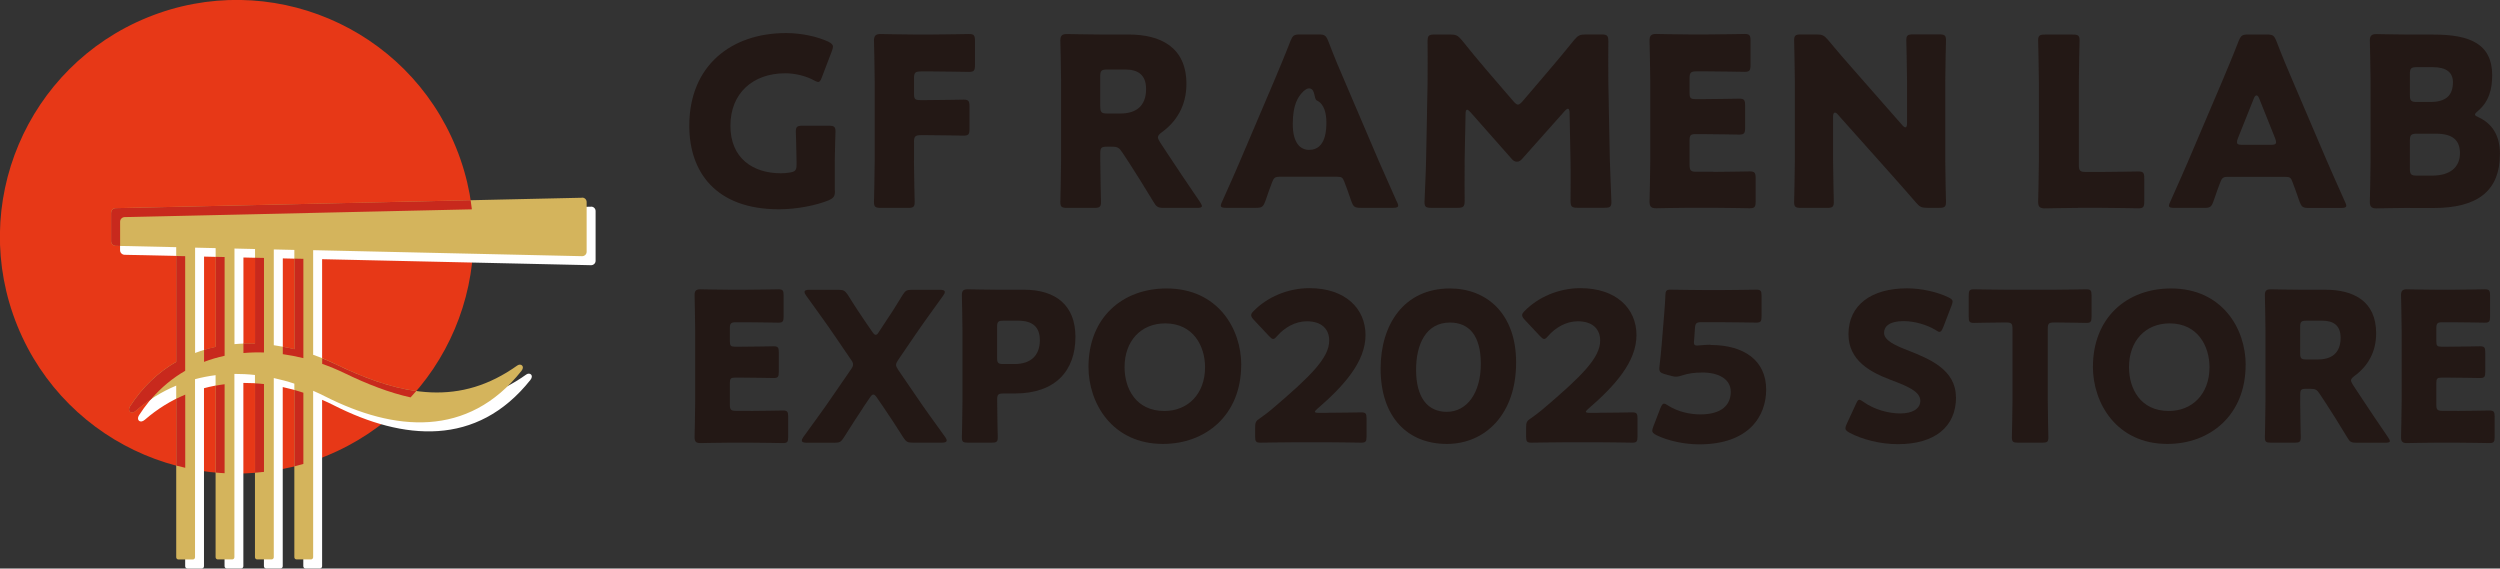 <?xml version="1.0" encoding="UTF-8"?><svg id="_レイヤー_2" xmlns="http://www.w3.org/2000/svg" viewBox="0 0 415.83 94.56"><rect x="0" y="0" width="415.83" height="94.56" fill="#333333" stroke="none"/><defs><style>.cls-1{fill:#c8291d;}.cls-2{fill:#231815;}.cls-3{fill:#fff;}.cls-4{fill:#e73817;}.cls-5{fill:#d4b45c;}</style></defs><g id="_レイヤー_1-2"><circle class="cls-4" cx="39.38" cy="39.38" r="39.38" transform="translate(-11.92 17.69) rotate(-22.08)"/><path class="cls-3" d="M98.33,34.38l-77.61,1.73c-.41,0-.75.35-.75.76v4.75c0,.41.34.75.75.76l10.08.22v19.07c-2.94,1.69-5.57,4.12-7.68,7.41-.5.78.2,1.42.97.74,2.08-1.81,4.34-3.19,6.71-4.18v28.55c0,.21.17.37.37.37h2.39c.21,0,.37-.17.37-.37v-29.62c1.12-.3,2.26-.52,3.42-.67v30.28c0,.21.17.37.37.37h2.39c.21,0,.37-.17.37-.37v-30.49c1.13,0,2.27.05,3.42.18v30.31c0,.21.17.37.37.37h2.39c.21,0,.37-.17.37-.37v-29.8c1.14.25,2.28.55,3.42.93v28.87c0,.21.17.37.37.37h2.39c.21,0,.37-.17.37-.37v-27.68c.67.29,1.33.6,1.98.93,11.5,5.82,23.75,6.98,32.67-4.24.62-.78-.11-1.31-.69-.9-9.39,6.69-18.76,5.32-30.3-.26-1.19-.58-2.42-1.08-3.66-1.52v-17.4l44.74,1c.41,0,.75-.32.75-.73v-8.28c0-.41-.34-.74-.75-.73ZM33.94,60.19v-17.51l3.42.08v16.43c-1.16.25-2.31.59-3.42,1.01ZM40.49,58.72v-15.89l3.42.08v15.73c-1.15-.04-2.29-.01-3.42.09ZM50.46,59.57c-1.13-.28-2.27-.5-3.42-.66v-15.93l3.42.08v16.52Z"/><path class="cls-5" d="M96.84,32.89l-77.61,1.73c-.41,0-.75.35-.75.76v4.75c0,.41.34.75.75.76l10.08.22v19.07c-2.94,1.69-5.57,4.12-7.68,7.4-.5.78.2,1.42.97.74,2.08-1.81,4.34-3.19,6.71-4.18v28.55c0,.21.17.37.37.37h2.39c.21,0,.37-.17.37-.37v-29.62c1.12-.3,2.26-.52,3.42-.67v30.28c0,.21.17.37.37.37h2.39c.21,0,.37-.17.37-.37v-30.49c1.13,0,2.27.05,3.42.18v30.31c0,.21.17.37.37.37h2.39c.21,0,.37-.17.37-.37v-29.8c1.14.25,2.28.55,3.42.93v28.87c0,.21.17.37.37.37h2.39c.21,0,.37-.17.37-.37v-27.68c.67.29,1.33.6,1.98.93,11.5,5.82,23.75,6.98,32.67-4.24.62-.78-.11-1.31-.69-.9-9.39,6.69-18.76,5.32-30.3-.26-1.19-.58-2.42-1.08-3.66-1.52v-17.4l44.74,1c.41,0,.75-.32.75-.73v-8.28c0-.41-.34-.74-.75-.73ZM32.45,58.7v-17.51l3.42.08v16.43c-1.16.25-2.31.59-3.42,1.01ZM39,57.23v-15.89l3.42.08v15.73c-1.15-.04-2.29-.01-3.42.09ZM48.96,58.08c-1.13-.28-2.27-.5-3.42-.66v-15.93l3.42.08v16.52Z"/><path class="cls-1" d="M43.91,63.88c-.5-.06-1-.09-1.49-.12v14.87c.5-.04,1-.08,1.49-.14v-14.61Z"/><path class="cls-1" d="M35.86,57.69c-.65.14-1.29.31-1.92.5v2c1.11-.42,2.25-.76,3.42-1.01v-16.43l-1.49-.03v14.97Z"/><path class="cls-1" d="M37.36,63.91c-.5.06-1,.15-1.49.24v14.45c.5.05.99.09,1.49.11v-14.8Z"/><path class="cls-1" d="M57.25,62.04c3.9,1.89,7.55,3.29,11.04,4.06.32-.35.63-.7.94-1.05-4.22-.58-8.65-2.17-13.47-4.5-.71-.34-1.44-.66-2.17-.95v.92c1.25.44,2.47.95,3.66,1.52Z"/><path class="cls-1" d="M48.96,58.08c-.64-.16-1.28-.29-1.92-.41v1.24c1.14.16,2.28.38,3.42.66v-16.52l-1.49-.03v15.06Z"/><path class="cls-1" d="M21.63,67.59c-.5.78.2,1.42.97.74.82-.71,1.66-1.35,2.53-1.93,1.69-1.96,3.6-3.53,5.67-4.72v-19.07l-1.49-.03v17.61c-2.94,1.69-5.57,4.12-7.68,7.4Z"/><path class="cls-1" d="M30.81,65.64c-.5.21-1,.44-1.49.69v11.11c.49.13.99.25,1.49.37v-12.17Z"/><path class="cls-1" d="M18.48,35.38v4.75c0,.41.34.75.75.76l.75.02v-4.04c0-.41.34-.75.75-.76l57.76-1.29c-.06-.51-.13-1.02-.21-1.52l-59.04,1.32c-.41,0-.75.35-.75.76Z"/><path class="cls-1" d="M50.46,65.32c-.5-.16-.99-.31-1.49-.45v12.7c.5-.13,1-.26,1.49-.4v-11.85Z"/><path class="cls-1" d="M42.41,57.14c-.64-.02-1.28-.02-1.92,0v1.58c1.13-.1,2.27-.13,3.42-.09v-15.73l-1.49-.03v14.27Z"/><path class="cls-2" d="M124.89,68.35c1.62,0,5.11-.07,5.35-.07.72,0,.86.21.86,1v3.42c0,.79-.14,1-.86,1-.24,0-3.73-.07-5.35-.07h-3.52c-1.59,0-4.63.07-4.87.07-.72,0-.97-.24-.97-.97,0-.24.1-4.07.1-5.9v-11.84c0-1.83-.1-5.66-.1-5.9,0-.72.24-.97.97-.97.24,0,3.28.07,4.87.07h2.76c1.62,0,5.11-.07,5.35-.07.72,0,.86.21.86,1v3.55c0,.79-.14,1-.86,1-.24,0-3.73-.07-5.35-.07h-1.69c-.86,0-1.04.17-1.04,1.03v2.11c0,.79.14.93.93.93h1c1.62,0,5.11-.07,5.35-.07.72,0,.86.21.86,1v3.28c0,.79-.14,1-.86,1-.24,0-3.73-.07-5.35-.07h-1c-.79,0-.93.14-.93.93v3.56c0,.86.17,1.04,1.04,1.04h2.45Z"/><path class="cls-2" d="M143.59,67.77c-1.07,1.62-2,3.04-3.21,4.97-.48.76-.69.9-1.59.9h-4.63c-.52,0-.79-.1-.79-.38,0-.14.07-.31.24-.55,2.04-2.83,3.45-4.73,4.76-6.66l3.14-4.56c.28-.38.38-.62.38-.86,0-.28-.1-.48-.38-.86l-2.69-3.94c-1.31-1.94-2.73-3.87-4.76-6.7-.17-.24-.24-.41-.24-.55,0-.28.27-.38.79-.38h4.83c.86,0,1.1.14,1.59.86,1.17,1.9,2.11,3.28,3.04,4.66l1,1.45c.24.35.41.52.59.52s.35-.17.55-.52l.93-1.41c1-1.48,1.87-2.83,2.97-4.66.48-.76.69-.9,1.59-.9h4.66c.52,0,.79.1.79.38,0,.14-.07.31-.24.55-2.03,2.83-3.45,4.76-4.76,6.7l-2.73,4c-.24.35-.38.62-.38.86s.14.48.38.86l3.07,4.49c1.28,1.9,2.69,3.83,4.73,6.66.17.24.24.41.24.55,0,.27-.28.38-.79.38h-4.83c-.9,0-1.1-.14-1.59-.86-1.21-1.94-2.14-3.32-3.28-5.01l-1.11-1.62c-.24-.35-.41-.52-.59-.52s-.35.17-.59.52l-1.1,1.62Z"/><path class="cls-2" d="M160.99,73.63c-.79,0-1-.14-1-.86,0-.24.1-4.21.1-6.04v-11.74c0-1.83-.1-5.66-.1-5.9,0-.72.24-.97.97-.97.24,0,3.28.07,4.87.07h4.52c5.28,0,8.53,2.62,8.53,7.84,0,5.59-3.28,9.42-10.08,9.42h-1.9c-.86,0-1.04.17-1.04,1.04,0,2.11.1,6.04.1,6.28,0,.72-.21.86-1,.86h-3.97ZM165.85,59.52c0,.86.17,1.03,1.04,1.03h1.86c2.62,0,4.21-1.34,4.21-3.97,0-2.07-1.07-3.24-3.62-3.24h-2.45c-.86,0-1.04.17-1.04,1.03v5.15Z"/><path class="cls-2" d="M206.45,60.69c0,8.42-5.97,13.15-13.01,13.15-8.46,0-12.39-6.8-12.39-12.81,0-8.21,5.66-13.05,12.98-13.05,8.56,0,12.43,6.73,12.43,12.71ZM187.05,61.07c0,3.52,1.86,7.29,6.63,7.29,3.83,0,6.76-2.76,6.76-7.29,0-3.42-1.9-7.28-6.63-7.28-4.04,0-6.76,2.93-6.76,7.28Z"/><path class="cls-2" d="M220.67,68.66c1.8,0,5.52-.07,5.77-.07.72,0,.86.21.86,1v3.04c0,.79-.14,1-.86,1-.24,0-3.97-.07-5.77-.07h-4.93c-1.83,0-5.87.07-6.11.07-.72,0-.86-.21-.86-1v-1.48c0-.9.1-1.14.86-1.62.69-.48,1.24-.9,1.9-1.45,6.59-5.59,9.56-8.6,9.56-11.43,0-1.9-1.24-3.21-3.73-3.21-1.97,0-3.76,1.11-4.9,2.42-.31.35-.48.52-.69.52s-.38-.17-.69-.48l-2.56-2.73c-.28-.31-.41-.52-.41-.76,0-.21.14-.41.45-.72,2.21-2.24,5.59-3.76,9.25-3.76,5.94,0,9.32,3.38,9.32,7.8s-3.55,8.42-8.04,12.29c-.28.24-.38.38-.38.48s.21.17.62.17h1.35Z"/><path class="cls-2" d="M252.18,60.31c0,8.56-5.11,13.53-11.53,13.53s-11.01-4.35-11.01-12.53c0-7.35,3.9-13.33,11.53-13.33,6.07,0,11.01,4.14,11.01,12.32ZM235.54,61.49c0,4.63,1.9,7.01,5.11,7.01,3.38,0,5.66-3.18,5.66-7.98s-2.03-6.87-5.14-6.87c-4.01,0-5.63,3.66-5.63,7.84Z"/><path class="cls-2" d="M265.74,68.66c1.8,0,5.52-.07,5.77-.07.72,0,.86.21.86,1v3.04c0,.79-.14,1-.86,1-.24,0-3.97-.07-5.77-.07h-4.93c-1.83,0-5.87.07-6.11.07-.72,0-.86-.21-.86-1v-1.48c0-.9.1-1.14.86-1.62.69-.48,1.24-.9,1.9-1.45,6.59-5.59,9.56-8.6,9.56-11.43,0-1.9-1.24-3.21-3.73-3.21-1.97,0-3.76,1.11-4.9,2.42-.31.35-.48.52-.69.52s-.38-.17-.69-.48l-2.56-2.73c-.28-.31-.41-.52-.41-.76,0-.21.14-.41.45-.72,2.21-2.24,5.59-3.76,9.25-3.76,5.94,0,9.32,3.38,9.32,7.8s-3.55,8.42-8.04,12.29c-.28.24-.38.38-.38.48s.21.17.62.17h1.34Z"/><path class="cls-2" d="M284.52,57.38c5.49,0,9.25,2.52,9.25,7.42,0,4.35-2.8,9.11-11.15,9.11-2.35,0-5.11-.55-7.08-1.52-.48-.24-.72-.45-.72-.76,0-.17.07-.38.17-.66l1.21-3.14c.21-.48.35-.69.59-.69.14,0,.35.1.66.31,1.62,1.04,3.66,1.48,5.35,1.48,3.59,0,5.08-1.59,5.08-3.76s-2.11-3.21-4.69-3.21c-1.35,0-2.45.17-3.28.45-.48.17-.83.24-1.14.24s-.62-.07-1.11-.21l-.76-.21c-.69-.21-.9-.38-.9-.9,0-.1,0-.28.03-.45.14-1.17.24-2.17.35-3.45l.38-4.63c.1-1.35.21-2.45.24-3.62.03-.83.17-1,.86-1,.45,0,4.24.07,6.07.07h2.17c1.83,0,5.8-.07,6.04-.07.72,0,.86.21.86,1v3.48c0,.79-.14,1-.86,1-.24,0-4.21-.07-6.04-.07h-3.04c-.9,0-1.07.14-1.14,1.03l-.1,1.52c-.03.28-.07.69-.07.79,0,.41.14.55.55.55.31,0,1.28-.14,2.21-.14Z"/><path class="cls-2" d="M325.35,66.08c0,4.9-3.52,7.8-9.67,7.8-2.93,0-5.97-.79-8.04-1.9-.48-.28-.69-.45-.69-.76,0-.17.07-.38.21-.69l1.55-3.35c.21-.45.34-.69.55-.69.17,0,.38.14.69.35,1.76,1.28,4.18,1.93,6.11,1.93,2.07,0,3.35-.79,3.35-2.11,0-1.52-2.1-2.42-4.94-3.48-3.25-1.24-7.01-3.14-7.01-7.59,0-4.87,3.83-7.63,9.73-7.63,2.49,0,5.07.62,6.87,1.48.48.24.72.41.72.72,0,.17-.07.38-.17.66l-1.41,3.66c-.21.48-.35.72-.59.72-.17,0-.35-.1-.66-.31-1.48-.9-3.56-1.48-5.32-1.48-2.38,0-3.25.9-3.25,1.94,0,1.28,1.83,2.1,3.97,2.93,3.69,1.45,7.98,3.24,7.98,7.8Z"/><path class="cls-2" d="M340.61,66.73c0,1.83.1,5.8.1,6.04,0,.72-.21.86-1,.86h-4.07c-.79,0-1-.14-1-.86,0-.24.1-4.21.1-6.04v-12.05c0-.86-.17-1.04-1.04-1.04h-.72c-1.24,0-4.42.07-4.66.07-.72,0-.86-.21-.86-1v-3.59c0-.79.14-1,.86-1,.24,0,3.73.07,5.35.07h8.01c1.62,0,5.11-.07,5.35-.07.72,0,.86.21.86,1v3.59c0,.79-.14,1-.86,1-.24,0-3.42-.07-4.66-.07h-.72c-.86,0-1.04.17-1.04,1.04v12.05Z"/><path class="cls-2" d="M373.52,60.69c0,8.42-5.97,13.15-13.01,13.15-8.46,0-12.39-6.8-12.39-12.81,0-8.21,5.66-13.05,12.98-13.05,8.56,0,12.43,6.73,12.43,12.71ZM354.12,61.07c0,3.52,1.86,7.29,6.63,7.29,3.83,0,6.76-2.76,6.76-7.29,0-3.42-1.9-7.28-6.63-7.28-4.04,0-6.76,2.93-6.76,7.28Z"/><path class="cls-2" d="M382.59,66.73c0,1.83.1,5.8.1,6.04,0,.72-.21.86-1,.86h-3.97c-.79,0-1-.14-1-.86,0-.24.1-4.21.1-6.04v-11.74c0-1.83-.1-5.66-.1-5.9,0-.72.24-.97.97-.97.24,0,3.28.07,4.87.07h4.18c4.7,0,8.49,1.86,8.49,7.25,0,3.18-1.45,5.52-3.59,7.08-.41.31-.59.52-.59.76,0,.17.1.38.31.72l1.14,1.73c1.45,2.21,2.59,3.9,4.73,7.04.17.27.28.45.28.59,0,.21-.24.28-.72.28h-4.83c-.9,0-1.11-.14-1.55-.9-1.38-2.28-2.52-4.11-3.49-5.59l-1.07-1.62c-.48-.72-.69-.86-1.59-.86h-.66c-.86,0-1,.14-1,1v1.07ZM382.59,58.76c0,.86.17,1.03,1.04,1.03h1.93c2.17,0,3.76-1,3.76-3.59,0-2.1-1.21-2.86-3.07-2.86h-2.62c-.86,0-1.04.17-1.04,1.03v4.39Z"/><path class="cls-2" d="M408.73,68.35c1.62,0,5.11-.07,5.35-.07.72,0,.86.21.86,1v3.42c0,.79-.14,1-.86,1-.24,0-3.73-.07-5.35-.07h-3.52c-1.59,0-4.63.07-4.87.07-.72,0-.97-.24-.97-.97,0-.24.1-4.07.1-5.9v-11.84c0-1.83-.1-5.66-.1-5.9,0-.72.24-.97.97-.97.24,0,3.28.07,4.87.07h2.76c1.62,0,5.11-.07,5.35-.07.72,0,.86.21.86,1v3.55c0,.79-.14,1-.86,1-.24,0-3.73-.07-5.35-.07h-1.69c-.86,0-1.04.17-1.04,1.03v2.11c0,.79.14.93.93.93h1c1.62,0,5.11-.07,5.35-.07.72,0,.86.21.86,1v3.28c0,.79-.14,1-.86,1-.24,0-3.73-.07-5.35-.07h-1c-.79,0-.93.14-.93.93v3.56c0,.86.17,1.04,1.04,1.04h2.45Z"/><path class="cls-2" d="M138.88,31.72c0,.94-.2,1.21-1.06,1.6-2,.82-5.2,1.49-8.26,1.49-10.53,0-14.91-6.22-14.91-13.89,0-10.06,7.04-15.42,16.08-15.42,2.62,0,5.21.59,7,1.41.55.27.82.51.82.86,0,.2-.08.43-.19.74l-1.64,4.3c-.2.55-.35.82-.63.82-.19,0-.43-.12-.78-.31-1.25-.67-3.01-1.13-4.7-1.13-5.36,0-9.12,3.29-9.12,8.73s3.8,7.9,8.38,7.9c.51,0,1.02-.04,1.49-.12.94-.16,1.13-.39,1.13-1.33v-.59c0-1.57-.12-4.62-.12-4.89,0-.82.24-.98,1.13-.98h4.34c.9,0,1.13.16,1.13.98,0,.27-.12,3.33-.12,4.89v4.93Z"/><path class="cls-2" d="M152.02,26.75c0,2.07.12,6.57.12,6.85,0,.82-.23.98-1.13.98h-4.5c-.9,0-1.14-.16-1.14-.98,0-.27.12-4.77.12-6.85v-13.3c0-2.07-.12-6.42-.12-6.69,0-.82.28-1.1,1.1-1.1.27,0,3.72.08,5.52.08h3.13c1.84,0,5.79-.08,6.07-.08.82,0,.98.23.98,1.13v4.03c0,.9-.16,1.14-.98,1.14-.27,0-4.23-.08-6.07-.08h-1.92c-.98,0-1.17.2-1.17,1.17v2.54c0,.9.16,1.06,1.06,1.06h1.13c1.84,0,5.79-.08,6.06-.08.82,0,.98.24.98,1.14v3.72c0,.9-.15,1.13-.98,1.13-.27,0-4.23-.08-6.06-.08h-1.02c-.98,0-1.17.2-1.17,1.17v3.09Z"/><path class="cls-2" d="M183.01,26.75c0,2.07.12,6.57.12,6.85,0,.82-.24.98-1.13.98h-4.5c-.9,0-1.13-.16-1.13-.98,0-.27.12-4.77.12-6.85v-13.3c0-2.07-.12-6.42-.12-6.69,0-.82.27-1.1,1.09-1.1.27,0,3.72.08,5.52.08h4.74c5.32,0,9.62,2.11,9.62,8.22,0,3.6-1.64,6.26-4.07,8.02-.47.35-.67.59-.67.86,0,.2.12.43.35.82l1.29,1.96c1.64,2.5,2.94,4.42,5.36,7.98.19.31.31.51.31.67,0,.24-.27.31-.82.31h-5.48c-1.02,0-1.25-.16-1.76-1.02-1.57-2.58-2.86-4.66-3.95-6.34l-1.21-1.84c-.55-.82-.78-.98-1.8-.98h-.74c-.98,0-1.14.16-1.14,1.13v1.21ZM183.01,17.71c0,.98.2,1.17,1.17,1.17h2.19c2.47,0,4.26-1.13,4.26-4.07,0-2.39-1.37-3.25-3.48-3.25h-2.98c-.98,0-1.17.2-1.17,1.17v4.97Z"/><path class="cls-2" d="M243.62,26.87c-.04,2.15,0,5.6,0,6.53s-.19,1.17-1.17,1.17h-4.38c-.9,0-1.13-.16-1.13-.98,0-.27.24-5.17.27-7.24l.24-12.44c.04-2.15,0-6.14,0-7,0-.98.19-1.17,1.17-1.17h2.58c.98,0,1.29.16,1.92.9,1.37,1.72,2.74,3.37,4.07,4.93l4.54,5.28c.31.35.55.55.74.55.23,0,.47-.2.78-.55l4.34-5.09c1.33-1.57,2.86-3.37,4.26-5.13.63-.74.94-.9,1.92-.9h2.58c.98,0,1.17.2,1.17,1.17,0,1.76-.04,3.95,0,7l.24,12.44c.04,2,.27,6.85.27,7.24,0,.82-.24.98-1.13.98h-4.5c-.98,0-1.17-.2-1.17-1.17,0-.86.04-4.97,0-6.5l-.16-8.1c0-.39-.08-.7-.27-.7-.12,0-.27.08-.55.39l-7,7.87c-.27.31-.51.55-.94.55-.39,0-.63-.2-.9-.51l-6.81-7.71c-.28-.31-.43-.43-.59-.43s-.24.31-.24.7l-.16,7.9Z"/><path class="cls-2" d="M284.98,28.59c1.84,0,5.79-.08,6.06-.08.82,0,.98.23.98,1.13v3.87c0,.9-.16,1.13-.98,1.13-.27,0-4.23-.08-6.06-.08h-3.99c-1.8,0-5.24.08-5.52.08-.82,0-1.1-.27-1.1-1.09,0-.27.12-4.62.12-6.69v-13.42c0-2.07-.12-6.42-.12-6.69,0-.82.27-1.1,1.1-1.1.27,0,3.72.08,5.52.08h3.13c1.84,0,5.79-.08,6.07-.08.82,0,.98.23.98,1.13v4.03c0,.9-.16,1.14-.98,1.14-.28,0-4.23-.08-6.07-.08h-1.92c-.98,0-1.17.2-1.17,1.17v2.39c0,.9.16,1.06,1.06,1.06h1.13c1.84,0,5.79-.08,6.07-.08.82,0,.98.23.98,1.13v3.72c0,.9-.16,1.13-.98,1.13-.27,0-4.23-.08-6.07-.08h-1.13c-.9,0-1.06.16-1.06,1.06v4.03c0,.98.2,1.17,1.17,1.17h2.78Z"/><path class="cls-2" d="M304.9,26.75c0,2.07.12,6.57.12,6.85,0,.82-.24.98-1.13.98h-4.34c-.9,0-1.13-.16-1.13-.98,0-.27.12-4.77.12-6.85v-13.19c0-2.07-.12-6.57-.12-6.85,0-.82.23-.98,1.13-.98h2.58c.98,0,1.29.16,1.92.9,1.45,1.76,2.82,3.33,4.23,4.93l8.14,9.27c.2.24.39.35.51.35.16,0,.27-.2.27-.63v-7c0-2.07-.12-6.57-.12-6.85,0-.82.23-.98,1.13-.98h4.34c.9,0,1.13.16,1.13.98,0,.27-.12,4.77-.12,6.85v13.19c0,2.07.12,6.57.12,6.85,0,.82-.23.98-1.13.98h-1.96c-.98,0-1.29-.16-1.92-.9-1.41-1.64-2.7-3.09-4.3-4.89l-8.69-9.74c-.2-.24-.35-.31-.47-.31-.19,0-.31.2-.31.63v7.4Z"/><path class="cls-2" d="M345.63,34.58c-1.8,0-5.24.08-5.52.08-.82,0-1.1-.27-1.1-1.09,0-.27.12-4.62.12-6.69v-13.3c0-2.07-.12-6.57-.12-6.85,0-.82.24-.98,1.14-.98h4.62c.9,0,1.13.16,1.13.98,0,.27-.12,4.77-.12,6.85v13.85c0,.98.2,1.17,1.17,1.17h2.66c1.84,0,5.79-.08,6.07-.08.82,0,.98.23.98,1.13v3.87c0,.9-.16,1.13-.98,1.13-.27,0-4.23-.08-6.07-.08h-3.99Z"/><path class="cls-2" d="M370.47,29.41c-.62,0-.9.2-1.13.82-.27.74-.59,1.49-1.17,3.25-.35.94-.55,1.1-1.57,1.1h-4.93c-.63,0-.9-.08-.9-.39,0-.16.08-.35.23-.67,1.45-3.25,2.23-5.01,2.9-6.57l5.75-13.5c.74-1.8,1.68-3.95,2.7-6.61.39-.94.59-1.1,1.6-1.1h3.09c1.02,0,1.21.16,1.6,1.1,1.02,2.66,1.96,4.89,2.66,6.5l5.75,13.46c.74,1.72,1.53,3.48,2.98,6.73.15.31.23.51.23.67,0,.31-.27.39-.9.39h-5.32c-1.02,0-1.21-.16-1.57-1.1-.59-1.76-.9-2.5-1.17-3.25-.24-.67-.43-.82-1.14-.82h-9.7ZM372.24,22.99c-.12.27-.16.51-.16.67,0,.35.27.43.9.43h4.7c.63,0,.9-.08.9-.43,0-.16-.04-.39-.16-.67l-2.66-6.65c-.12-.31-.27-.47-.43-.47s-.31.16-.43.47l-2.66,6.65Z"/><path class="cls-2" d="M400.8,34.58c-1.8,0-5.24.08-5.52.08-.82,0-1.1-.27-1.1-1.09,0-.27.12-4.62.12-6.69v-13.42c0-2.07-.12-6.42-.12-6.69,0-.82.28-1.1,1.1-1.1.27,0,3.72.08,5.52.08h3.99c6.11,0,9.74,1.6,9.74,6.77,0,2.27-.51,4.38-2.39,5.95-.31.27-.47.43-.47.59s.2.27.63.47c2.04.94,3.52,2.82,3.52,6.03,0,6.34-3.87,9.04-11.07,9.04h-3.95ZM400.84,15.79c0,.98.2,1.17,1.17,1.17h2.23c2.62,0,3.76-1.1,3.76-3.29,0-1.64-1.1-2.5-3.37-2.5h-2.62c-.98,0-1.17.2-1.17,1.17v3.44ZM400.84,28.04c0,.98.2,1.17,1.17,1.17h2.54c2.9,0,4.62-1.33,4.62-3.72,0-2.03-1.06-3.25-3.95-3.25h-3.21c-.98,0-1.17.2-1.17,1.17v4.62Z"/><path class="cls-2" d="M232.32,33.52c-1.45-3.25-2.23-5.01-2.98-6.73l-5.75-13.46c-.71-1.6-1.64-3.83-2.66-6.5-.39-.94-.59-1.1-1.6-1.1h-3.09c-1.02,0-1.21.16-1.6,1.1-1.02,2.66-1.96,4.81-2.7,6.61l-5.75,13.5c-.66,1.57-1.45,3.33-2.9,6.57-.15.31-.23.51-.23.67,0,.31.27.39.9.39h4.93c1.02,0,1.21-.16,1.57-1.1.59-1.76.9-2.5,1.17-3.25.24-.63.51-.82,1.13-.82h9.7c.71,0,.9.16,1.14.82.27.74.59,1.49,1.17,3.25.35.94.55,1.1,1.57,1.1h5.32c.63,0,.9-.08.9-.39,0-.16-.08-.35-.23-.67ZM217.76,24.93c-1.4,0-2.73-1.03-2.73-4.3s.9-4.47,1.5-5.16c.4-.46.91-.86,1.37-.75.92.2.6,1.74,1.15,2,1.26.6,1.57,2.23,1.57,3.66,0,.96,0,4.55-2.86,4.55Z"/></g></svg>